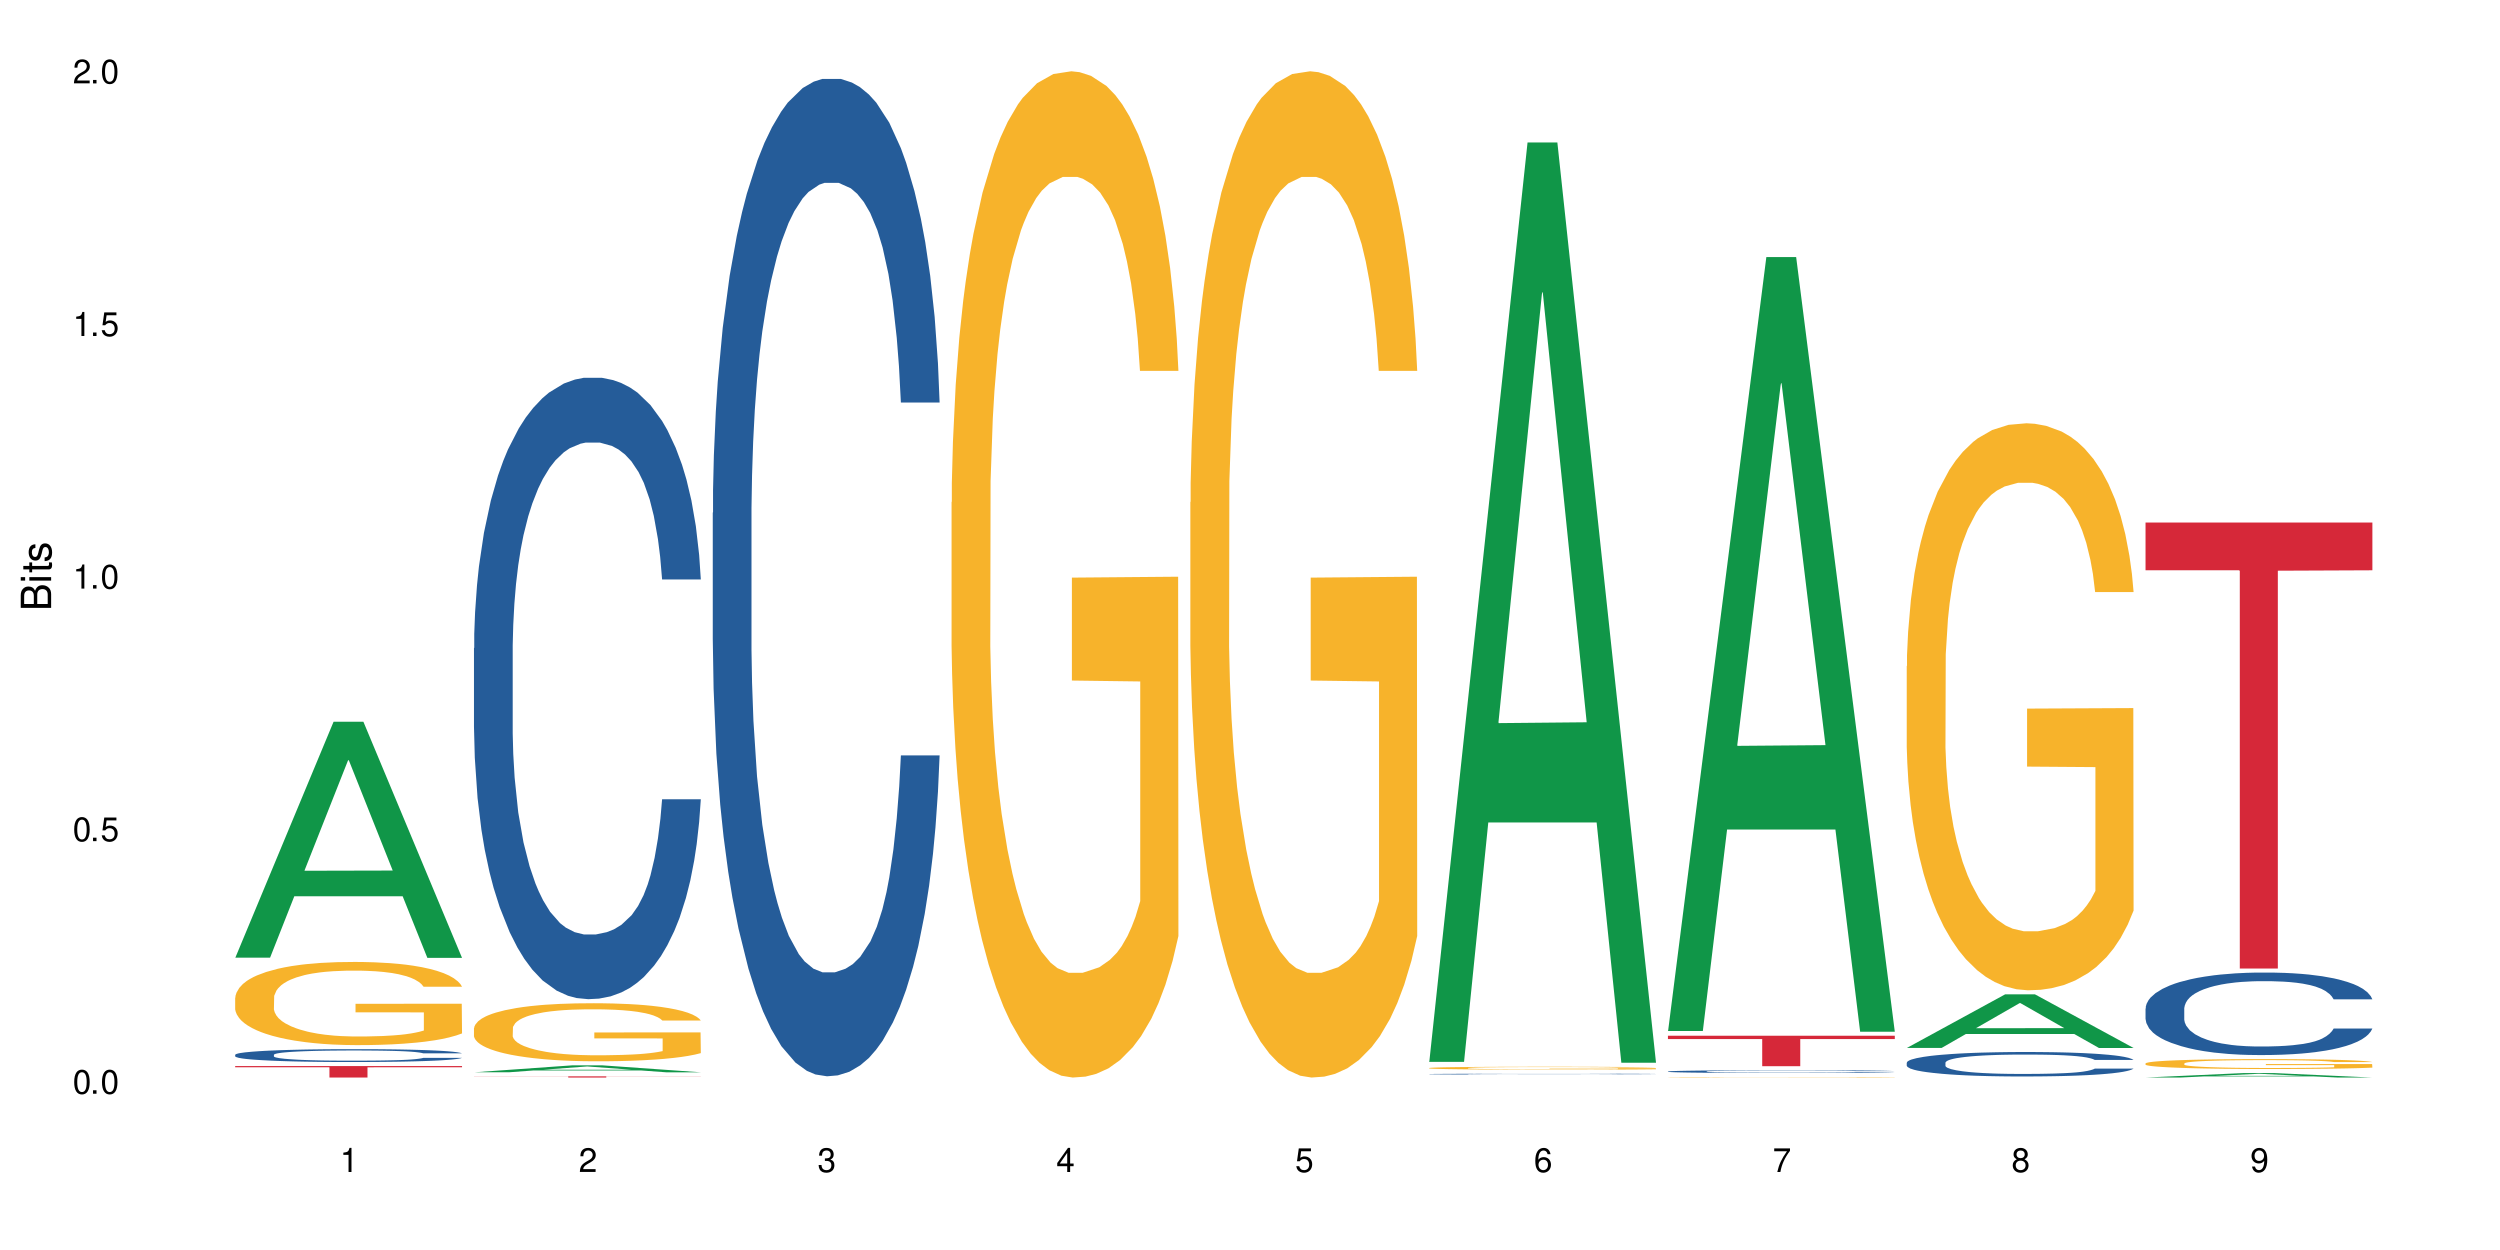 <?xml version="1.0" encoding="UTF-8"?>
<svg xmlns="http://www.w3.org/2000/svg" xmlns:xlink="http://www.w3.org/1999/xlink" width="720" height="360" viewBox="0 0 720 360">
<defs>
<g>
<g id="glyph-0-0">
</g>
<g id="glyph-0-1">
<path d="M 2.641 -6.938 C 2 -6.938 1.422 -6.656 1.078 -6.172 C 0.641 -5.562 0.406 -4.641 0.406 -3.359 C 0.406 -1.016 1.188 0.219 2.641 0.219 C 4.078 0.219 4.859 -1.016 4.859 -3.297 C 4.859 -4.641 4.656 -5.547 4.203 -6.172 C 3.844 -6.656 3.281 -6.938 2.641 -6.938 Z M 2.641 -6.188 C 3.547 -6.188 4 -5.25 4 -3.375 C 4 -1.406 3.562 -0.484 2.625 -0.484 C 1.734 -0.484 1.281 -1.438 1.281 -3.344 C 1.281 -5.25 1.734 -6.188 2.641 -6.188 Z M 2.641 -6.188 "/>
</g>
<g id="glyph-0-2">
<path d="M 1.828 -1 L 0.828 -1 L 0.828 0 L 1.828 0 Z M 1.828 -1 "/>
</g>
<g id="glyph-0-3">
<path d="M 4.562 -6.797 L 1.062 -6.797 L 0.547 -3.094 L 1.328 -3.094 C 1.719 -3.562 2.047 -3.734 2.578 -3.734 C 3.484 -3.734 4.062 -3.109 4.062 -2.094 C 4.062 -1.125 3.484 -0.531 2.578 -0.531 C 1.828 -0.531 1.375 -0.906 1.188 -1.672 L 0.328 -1.672 C 0.453 -1.109 0.547 -0.844 0.75 -0.594 C 1.125 -0.078 1.828 0.219 2.594 0.219 C 3.969 0.219 4.922 -0.781 4.922 -2.219 C 4.922 -3.562 4.031 -4.484 2.719 -4.484 C 2.25 -4.484 1.859 -4.359 1.469 -4.062 L 1.734 -5.969 L 4.562 -5.969 Z M 4.562 -6.797 "/>
</g>
<g id="glyph-0-4">
<path d="M 2.484 -4.938 L 2.484 0 L 3.328 0 L 3.328 -6.938 L 2.766 -6.938 C 2.469 -5.875 2.281 -5.734 0.984 -5.562 L 0.984 -4.938 Z M 2.484 -4.938 "/>
</g>
<g id="glyph-0-5">
<path d="M 4.859 -0.828 L 1.281 -0.828 C 1.359 -1.406 1.672 -1.781 2.5 -2.281 L 3.469 -2.828 C 4.406 -3.344 4.906 -4.062 4.906 -4.906 C 4.906 -5.484 4.672 -6.031 4.266 -6.406 C 3.859 -6.766 3.375 -6.938 2.719 -6.938 C 1.859 -6.938 1.219 -6.625 0.844 -6.031 C 0.609 -5.672 0.5 -5.234 0.484 -4.531 L 1.328 -4.531 C 1.359 -5.016 1.406 -5.281 1.531 -5.516 C 1.75 -5.938 2.188 -6.203 2.703 -6.203 C 3.469 -6.203 4.031 -5.641 4.031 -4.891 C 4.031 -4.344 3.719 -3.859 3.125 -3.516 L 2.234 -3 C 0.812 -2.172 0.406 -1.531 0.328 -0.016 L 4.859 -0.016 Z M 4.859 -0.828 "/>
</g>
<g id="glyph-0-6">
<path d="M 2.125 -3.188 L 2.578 -3.188 C 3.5 -3.188 3.984 -2.766 3.984 -1.922 C 3.984 -1.062 3.469 -0.531 2.594 -0.531 C 1.656 -0.531 1.203 -1 1.156 -2.016 L 0.312 -2.016 C 0.344 -1.453 0.438 -1.094 0.609 -0.781 C 0.953 -0.109 1.625 0.219 2.547 0.219 C 3.953 0.219 4.859 -0.625 4.859 -1.938 C 4.859 -2.828 4.516 -3.297 3.703 -3.594 C 4.344 -3.844 4.656 -4.328 4.656 -5.031 C 4.656 -6.219 3.875 -6.938 2.578 -6.938 C 1.203 -6.938 0.484 -6.172 0.453 -4.703 L 1.297 -4.703 C 1.312 -5.125 1.344 -5.359 1.453 -5.578 C 1.641 -5.969 2.062 -6.203 2.594 -6.203 C 3.344 -6.203 3.797 -5.75 3.797 -5 C 3.797 -4.516 3.609 -4.219 3.25 -4.047 C 3.016 -3.953 2.703 -3.922 2.125 -3.906 Z M 2.125 -3.188 "/>
</g>
<g id="glyph-0-7">
<path d="M 3.141 -1.672 L 3.141 0 L 3.984 0 L 3.984 -1.672 L 4.984 -1.672 L 4.984 -2.438 L 3.984 -2.438 L 3.984 -6.938 L 3.359 -6.938 L 0.266 -2.578 L 0.266 -1.672 Z M 3.141 -2.438 L 1 -2.438 L 3.141 -5.5 Z M 3.141 -2.438 "/>
</g>
<g id="glyph-0-8">
<path d="M 4.781 -5.125 C 4.609 -6.266 3.891 -6.938 2.844 -6.938 C 2.094 -6.938 1.422 -6.578 1.031 -5.953 C 0.594 -5.266 0.406 -4.422 0.406 -3.172 C 0.406 -2 0.578 -1.25 0.984 -0.641 C 1.359 -0.078 1.953 0.219 2.703 0.219 C 3.984 0.219 4.922 -0.75 4.922 -2.094 C 4.922 -3.375 4.062 -4.281 2.844 -4.281 C 2.172 -4.281 1.641 -4.031 1.281 -3.516 C 1.281 -5.234 1.828 -6.188 2.797 -6.188 C 3.391 -6.188 3.797 -5.797 3.938 -5.125 Z M 2.734 -3.531 C 3.547 -3.531 4.062 -2.953 4.062 -2.031 C 4.062 -1.156 3.484 -0.531 2.703 -0.531 C 1.922 -0.531 1.328 -1.188 1.328 -2.078 C 1.328 -2.938 1.906 -3.531 2.734 -3.531 Z M 2.734 -3.531 "/>
</g>
<g id="glyph-0-9">
<path d="M 4.984 -6.797 L 0.438 -6.797 L 0.438 -5.969 L 4.109 -5.969 C 2.5 -3.656 1.828 -2.234 1.328 0 L 2.219 0 C 2.594 -2.172 3.453 -4.047 4.984 -6.094 Z M 4.984 -6.797 "/>
</g>
<g id="glyph-0-10">
<path d="M 3.75 -3.656 C 4.469 -4.094 4.688 -4.438 4.688 -5.078 C 4.688 -6.172 3.844 -6.938 2.641 -6.938 C 1.438 -6.938 0.594 -6.172 0.594 -5.094 C 0.594 -4.438 0.812 -4.094 1.516 -3.656 C 0.734 -3.266 0.359 -2.703 0.359 -1.922 C 0.359 -0.656 1.281 0.219 2.641 0.219 C 3.984 0.219 4.922 -0.656 4.922 -1.922 C 4.922 -2.703 4.531 -3.266 3.75 -3.656 Z M 2.641 -6.188 C 3.359 -6.188 3.812 -5.75 3.812 -5.062 C 3.812 -4.406 3.344 -3.984 2.641 -3.984 C 1.922 -3.984 1.453 -4.406 1.453 -5.078 C 1.453 -5.75 1.922 -6.188 2.641 -6.188 Z M 2.641 -3.266 C 3.484 -3.266 4.062 -2.719 4.062 -1.906 C 4.062 -1.078 3.484 -0.531 2.625 -0.531 C 1.797 -0.531 1.219 -1.094 1.219 -1.906 C 1.219 -2.719 1.781 -3.266 2.641 -3.266 Z M 2.641 -3.266 "/>
</g>
<g id="glyph-0-11">
<path d="M 0.516 -1.578 C 0.672 -0.453 1.406 0.219 2.438 0.219 C 3.188 0.219 3.859 -0.141 4.266 -0.766 C 4.688 -1.453 4.891 -2.297 4.891 -3.547 C 4.891 -4.719 4.703 -5.453 4.312 -6.078 C 3.938 -6.641 3.344 -6.938 2.594 -6.938 C 1.297 -6.938 0.359 -5.969 0.359 -4.625 C 0.359 -3.344 1.234 -2.453 2.453 -2.453 C 3.094 -2.453 3.578 -2.672 4.016 -3.203 C 4 -1.484 3.469 -0.531 2.5 -0.531 C 1.906 -0.531 1.484 -0.906 1.359 -1.578 Z M 2.578 -6.203 C 3.375 -6.203 3.969 -5.531 3.969 -4.641 C 3.969 -3.797 3.391 -3.188 2.547 -3.188 C 1.734 -3.188 1.234 -3.766 1.234 -4.688 C 1.234 -5.562 1.797 -6.203 2.578 -6.203 Z M 2.578 -6.203 "/>
</g>
<g id="glyph-1-0">
</g>
<g id="glyph-1-1">
<path d="M 0 -0.953 L 0 -4.891 C 0 -5.719 -0.234 -6.344 -0.734 -6.797 C -1.188 -7.234 -1.812 -7.469 -2.5 -7.469 C -3.547 -7.469 -4.188 -7 -4.625 -5.875 C -4.984 -6.688 -5.625 -7.094 -6.531 -7.094 C -7.172 -7.094 -7.734 -6.859 -8.141 -6.391 C -8.562 -5.922 -8.75 -5.344 -8.75 -4.5 L -8.75 -0.953 Z M -4.984 -2.062 L -7.766 -2.062 L -7.766 -4.219 C -7.766 -4.844 -7.688 -5.203 -7.453 -5.5 C -7.219 -5.812 -6.859 -5.969 -6.375 -5.969 C -5.891 -5.969 -5.531 -5.812 -5.297 -5.5 C -5.062 -5.203 -4.984 -4.844 -4.984 -4.219 Z M -0.984 -2.062 L -4 -2.062 L -4 -4.781 C -4 -5.766 -3.438 -6.359 -2.484 -6.359 C -1.547 -6.359 -0.984 -5.766 -0.984 -4.781 Z M -0.984 -2.062 "/>
</g>
<g id="glyph-1-2">
<path d="M -6.281 -1.797 L -6.281 -0.797 L 0 -0.797 L 0 -1.797 Z M -8.75 -1.797 L -8.75 -0.797 L -7.484 -0.797 L -7.484 -1.797 Z M -8.75 -1.797 "/>
</g>
<g id="glyph-1-3">
<path d="M -6.281 -3.047 L -6.281 -2.016 L -8.016 -2.016 L -8.016 -1.016 L -6.281 -1.016 L -6.281 -0.172 L -5.469 -0.172 L -5.469 -1.016 L -0.719 -1.016 C -0.078 -1.016 0.281 -1.453 0.281 -2.234 C 0.281 -2.5 0.25 -2.719 0.188 -3.047 L -0.641 -3.047 C -0.609 -2.906 -0.594 -2.766 -0.594 -2.562 C -0.594 -2.141 -0.719 -2.016 -1.156 -2.016 L -5.469 -2.016 L -5.469 -3.047 Z M -6.281 -3.047 "/>
</g>
<g id="glyph-1-4">
<path d="M -4.531 -5.25 C -5.766 -5.25 -6.469 -4.422 -6.469 -2.969 C -6.469 -1.516 -5.719 -0.562 -4.547 -0.562 C -3.562 -0.562 -3.094 -1.062 -2.734 -2.562 L -2.516 -3.484 C -2.344 -4.188 -2.094 -4.469 -1.641 -4.469 C -1.047 -4.469 -0.641 -3.875 -0.641 -3 C -0.641 -2.453 -0.797 -2 -1.062 -1.75 C -1.25 -1.594 -1.422 -1.531 -1.875 -1.469 L -1.875 -0.406 C -0.422 -0.453 0.281 -1.266 0.281 -2.922 C 0.281 -4.5 -0.5 -5.516 -1.719 -5.516 C -2.656 -5.516 -3.172 -4.984 -3.469 -3.734 L -3.703 -2.766 C -3.891 -1.953 -4.156 -1.609 -4.594 -1.609 C -5.188 -1.609 -5.547 -2.125 -5.547 -2.938 C -5.547 -3.75 -5.203 -4.172 -4.531 -4.203 Z M -4.531 -5.25 "/>
</g>
</g>
</defs>
<rect x="-72" y="-36" width="864" height="432" fill="rgb(100%, 100%, 100%)" fill-opacity="1"/>
<path fill-rule="nonzero" fill="rgb(6.275%, 58.824%, 28.235%)" fill-opacity="1" d="M 67.73 275.812 L 67.801 275.75 L 96.07 207.859 L 104.656 207.859 L 133.066 275.875 L 123.082 275.875 L 115.965 258.121 L 84.762 258.121 L 77.781 275.812 L 67.73 275.812 L 87.766 250.777 L 113.102 250.715 L 100.469 218.973 L 100.328 218.906 L 100.188 219.102 L 87.695 250.715 L 87.766 250.777 Z M 67.73 275.812 "/>
<path fill-rule="nonzero" fill="rgb(14.51%, 36.078%, 60%)" fill-opacity="1" d="M 67.73 303.77 L 67.812 303.766 L 67.812 303.684 L 68.051 303.559 L 68.605 303.395 L 69.164 303.281 L 70.598 303.082 L 72.59 302.891 L 74.664 302.742 L 76.176 302.652 L 77.531 302.586 L 80.637 302.461 L 82.629 302.395 L 84.781 302.34 L 87.41 302.281 L 89.324 302.246 L 93.625 302.191 L 96.812 302.168 L 99.281 302.16 L 104.621 302.16 L 107.809 302.172 L 110.117 302.188 L 112.668 302.215 L 114.82 302.246 L 118.562 302.32 L 121.91 302.414 L 123.426 302.469 L 125.816 302.574 L 127.648 302.676 L 128.922 302.766 L 130.355 302.891 L 131.629 303.043 L 132.586 303.215 L 133.066 303.359 L 121.91 303.359 L 121.352 303.227 L 120.715 303.121 L 119.52 302.98 L 118.324 302.883 L 116.652 302.785 L 115.137 302.719 L 113.066 302.656 L 111.234 302.617 L 109.32 302.586 L 107.488 302.566 L 103.984 302.543 L 99.922 302.543 L 98.406 302.551 L 95.297 302.578 L 93.625 302.602 L 91.234 302.648 L 89.562 302.695 L 87.57 302.762 L 86.215 302.82 L 84.543 302.906 L 83.348 302.984 L 81.992 303.098 L 81.195 303.18 L 80.48 303.277 L 79.84 303.387 L 79.363 303.508 L 79.043 303.633 L 78.887 303.754 L 78.887 304.277 L 79.043 304.398 L 79.441 304.543 L 80.48 304.75 L 81.992 304.93 L 83.746 305.07 L 85.418 305.172 L 86.375 305.219 L 87.648 305.273 L 89.641 305.34 L 92.512 305.41 L 94.184 305.438 L 96.734 305.461 L 99.363 305.477 L 102.867 305.477 L 105.977 305.461 L 108.047 305.445 L 110.199 305.418 L 113.145 305.359 L 114.98 305.309 L 116.57 305.242 L 117.766 305.18 L 118.562 305.125 L 119.758 305.02 L 120.715 304.902 L 121.434 304.785 L 121.91 304.672 L 133.066 304.672 L 132.586 304.805 L 131.871 304.938 L 131.152 305.035 L 130.039 305.156 L 128.762 305.258 L 126.93 305.379 L 125.418 305.457 L 123.426 305.539 L 121.59 305.605 L 119.602 305.664 L 116.652 305.73 L 114.738 305.766 L 112.668 305.793 L 110.199 305.82 L 107.09 305.844 L 103.746 305.859 L 100.637 305.863 L 97.289 305.855 L 94.82 305.844 L 91.555 305.812 L 87.492 305.75 L 84.543 305.688 L 82.23 305.621 L 80.238 305.555 L 78.008 305.461 L 75.141 305.312 L 73.387 305.199 L 72.191 305.105 L 70.84 304.973 L 69.883 304.852 L 68.766 304.664 L 67.969 304.422 L 67.73 304.238 Z M 67.73 303.77 "/>
<path fill-rule="nonzero" fill="rgb(96.863%, 70.196%, 16.863%)" fill-opacity="1" d="M 67.73 287.301 L 67.812 287.277 L 67.812 286.84 L 68.129 285.855 L 68.926 284.5 L 69.961 283.383 L 71.078 282.508 L 71.793 282.051 L 72.988 281.395 L 74.023 280.914 L 76.656 279.93 L 80 279.008 L 81.832 278.617 L 83.906 278.242 L 86.852 277.828 L 88.207 277.676 L 92.352 277.324 L 97.051 277.105 L 102.23 277.039 L 104.621 277.062 L 107.887 277.148 L 112.348 277.391 L 114.898 277.609 L 116.891 277.828 L 118.961 278.113 L 121.512 278.551 L 123.902 279.074 L 125.816 279.602 L 127.727 280.258 L 129.32 280.957 L 130.676 281.723 L 131.871 282.641 L 132.586 283.406 L 133.066 284.172 L 121.988 284.172 L 121.352 283.406 L 120.637 282.816 L 119.441 282.094 L 118.246 281.57 L 117.051 281.152 L 114.82 280.586 L 112.906 280.234 L 110.516 279.93 L 108.207 279.73 L 105.578 279.602 L 103.984 279.555 L 99.762 279.555 L 95.938 279.711 L 93.707 279.883 L 92.113 280.059 L 89.879 280.387 L 88.527 280.648 L 87.73 280.824 L 85.34 281.504 L 83.746 282.117 L 82.871 282.531 L 81.754 283.188 L 80.957 283.777 L 80.082 284.652 L 79.602 285.309 L 78.965 286.797 L 78.887 290.734 L 79.125 291.566 L 79.602 292.465 L 80.238 293.25 L 81.195 294.082 L 82.152 294.715 L 83.824 295.57 L 85.258 296.137 L 86.375 296.512 L 88.527 297.102 L 89.402 297.297 L 91.473 297.691 L 93.625 297.996 L 96.254 298.262 L 98.246 298.391 L 101.434 298.5 L 105.496 298.5 L 110.277 298.371 L 113.305 298.195 L 115.379 298.02 L 116.73 297.867 L 118.406 297.625 L 119.602 297.406 L 120.715 297.168 L 122.07 296.793 L 122.07 291.566 L 102.391 291.543 L 102.391 289.094 L 132.984 289.074 L 133.066 297.625 L 131.391 298.215 L 129.32 298.785 L 127.328 299.223 L 125.258 299.594 L 122.309 300.012 L 119.918 300.273 L 116.254 300.578 L 112.906 300.777 L 109.402 300.906 L 106.293 300.973 L 102.629 300.996 L 99.363 300.949 L 95.855 300.82 L 93.066 300.645 L 90.52 300.426 L 87.969 300.141 L 84.781 299.684 L 82.711 299.309 L 80.559 298.852 L 78.406 298.305 L 76.496 297.715 L 75.219 297.254 L 73.945 296.73 L 72.59 296.074 L 71.316 295.328 L 70.359 294.652 L 69.484 293.887 L 68.848 293.164 L 68.211 292.18 L 67.891 291.391 L 67.73 290.715 Z M 67.73 287.301 "/>
<path fill-rule="nonzero" fill="rgb(83.922%, 15.686%, 22.353%)" fill-opacity="1" d="M 67.73 307.027 L 133.066 307.027 L 133.066 307.379 L 105.836 307.383 L 105.836 310.332 L 94.879 310.332 L 94.879 307.387 L 94.723 307.379 L 67.73 307.379 Z M 67.73 307.027 "/>
<path fill-rule="nonzero" fill="rgb(6.275%, 58.824%, 28.235%)" fill-opacity="1" d="M 136.504 308.82 L 136.574 308.82 L 164.844 306.816 L 173.43 306.816 L 201.836 308.824 L 191.855 308.824 L 184.738 308.301 L 153.535 308.301 L 146.555 308.82 L 136.504 308.82 L 156.535 308.082 L 181.875 308.082 L 169.242 307.145 L 169.102 307.145 L 168.961 307.148 L 156.469 308.082 L 156.535 308.082 Z M 136.504 308.82 "/>
<path fill-rule="nonzero" fill="rgb(14.51%, 36.078%, 60%)" fill-opacity="1" d="M 136.504 186.676 L 136.582 186.516 L 136.582 182.59 L 136.824 176.371 L 137.379 168.52 L 137.938 163.121 L 139.371 153.473 L 141.363 144.148 L 143.434 136.949 L 144.949 132.699 L 146.305 129.426 L 149.41 123.375 L 151.402 120.266 L 153.555 117.484 L 156.184 114.703 L 158.098 113.07 L 162.398 110.453 L 165.586 109.309 L 168.055 108.816 L 173.395 108.816 L 176.582 109.469 L 178.891 110.289 L 181.441 111.598 L 183.594 113.07 L 187.336 116.668 L 190.684 121.246 L 192.195 123.863 L 194.586 128.938 L 196.418 133.844 L 197.695 138.098 L 199.129 144.148 L 200.402 151.508 L 201.359 159.852 L 201.836 166.887 L 190.684 166.887 L 190.125 160.344 L 189.488 155.27 L 188.293 148.566 L 187.098 143.82 L 185.426 139.078 L 183.91 135.969 L 181.84 132.863 L 180.008 130.898 L 178.094 129.426 L 176.262 128.445 L 172.758 127.465 L 168.691 127.465 L 167.18 127.789 L 164.07 129.098 L 162.398 130.246 L 160.008 132.535 L 158.336 134.66 L 156.344 137.934 L 154.988 140.715 L 153.316 144.965 L 152.121 148.727 L 150.766 154.125 L 149.969 158.215 L 149.25 162.797 L 148.613 168.195 L 148.137 173.918 L 147.816 179.973 L 147.66 185.859 L 147.66 211.215 L 147.816 217.102 L 148.215 223.973 L 149.25 233.949 L 150.766 242.621 L 152.52 249.488 L 154.191 254.398 L 155.148 256.688 L 156.422 259.305 L 158.414 262.574 L 161.281 265.848 L 162.957 267.156 L 165.504 268.465 L 168.137 269.117 L 171.641 269.117 L 174.746 268.465 L 176.82 267.645 L 178.973 266.336 L 181.918 263.559 L 183.75 260.941 L 185.344 257.832 L 186.539 254.723 L 187.336 252.105 L 188.531 247.035 L 189.488 241.473 L 190.203 235.75 L 190.684 230.188 L 201.836 230.188 L 201.359 236.73 L 200.645 243.109 L 199.926 247.855 L 198.809 253.578 L 197.535 258.648 L 195.703 264.375 L 194.188 268.137 L 192.195 272.227 L 190.363 275.336 L 188.371 278.113 L 185.426 281.387 L 183.512 283.023 L 181.441 284.496 L 178.973 285.805 L 175.863 286.949 L 172.516 287.602 L 169.41 287.766 L 166.062 287.438 L 163.594 286.785 L 160.328 285.312 L 156.262 282.367 L 153.316 279.262 L 151.004 276.152 L 149.012 272.879 L 146.781 268.465 L 143.914 261.266 L 142.16 255.707 L 140.965 251.125 L 139.609 244.746 L 138.656 239.02 L 137.539 229.859 L 136.742 218.246 L 136.504 209.25 Z M 136.504 186.676 "/>
<path fill-rule="nonzero" fill="rgb(96.863%, 70.196%, 16.863%)" fill-opacity="1" d="M 136.504 296.094 L 136.582 296.078 L 136.582 295.773 L 136.902 295.086 L 137.699 294.137 L 138.734 293.359 L 139.852 292.75 L 140.566 292.426 L 141.762 291.969 L 142.797 291.633 L 145.426 290.945 L 148.773 290.305 L 150.605 290.031 L 152.68 289.77 L 155.625 289.48 L 156.98 289.371 L 161.125 289.129 L 165.824 288.977 L 171.004 288.93 L 173.395 288.945 L 176.66 289.008 L 181.121 289.176 L 183.672 289.328 L 185.664 289.48 L 187.734 289.68 L 190.285 289.984 L 192.676 290.352 L 194.586 290.719 L 196.5 291.176 L 198.094 291.664 L 199.449 292.199 L 200.645 292.84 L 201.359 293.375 L 201.836 293.91 L 190.762 293.91 L 190.125 293.375 L 189.41 292.961 L 188.215 292.457 L 187.02 292.09 L 185.824 291.801 L 183.594 291.402 L 181.68 291.16 L 179.289 290.945 L 176.98 290.809 L 174.348 290.719 L 172.758 290.688 L 168.535 290.688 L 164.707 290.793 L 162.477 290.914 L 160.883 291.039 L 158.652 291.266 L 157.301 291.449 L 156.504 291.57 L 154.113 292.047 L 152.52 292.473 L 151.641 292.762 L 150.527 293.223 L 149.73 293.633 L 148.852 294.246 L 148.375 294.703 L 147.738 295.742 L 147.66 298.492 L 147.898 299.07 L 148.375 299.699 L 149.012 300.246 L 149.969 300.828 L 150.926 301.27 L 152.598 301.867 L 154.031 302.262 L 155.148 302.523 L 157.301 302.938 L 158.176 303.074 L 160.246 303.348 L 162.398 303.562 L 165.027 303.746 L 167.02 303.836 L 170.207 303.914 L 174.27 303.914 L 179.051 303.82 L 182.078 303.699 L 184.148 303.578 L 185.504 303.469 L 187.176 303.301 L 188.371 303.148 L 189.488 302.98 L 190.844 302.723 L 190.844 299.07 L 171.164 299.055 L 171.164 297.344 L 201.758 297.332 L 201.836 303.301 L 200.164 303.715 L 198.094 304.113 L 196.102 304.418 L 194.031 304.676 L 191.082 304.969 L 188.691 305.148 L 185.027 305.363 L 181.68 305.5 L 178.176 305.594 L 175.066 305.641 L 171.402 305.652 L 168.137 305.625 L 164.629 305.531 L 161.84 305.41 L 159.289 305.258 L 156.742 305.059 L 153.555 304.738 L 151.484 304.477 L 149.332 304.156 L 147.18 303.777 L 145.27 303.363 L 143.992 303.043 L 142.719 302.676 L 141.363 302.219 L 140.09 301.699 L 139.133 301.227 L 138.258 300.691 L 137.617 300.188 L 136.98 299.5 L 136.664 298.949 L 136.504 298.477 Z M 136.504 296.094 "/>
<path fill-rule="nonzero" fill="rgb(83.922%, 15.686%, 22.353%)" fill-opacity="1" d="M 136.504 309.988 L 201.836 309.988 L 201.836 310.023 L 174.609 310.023 L 174.609 310.332 L 163.652 310.332 L 163.652 310.023 L 136.504 310.023 Z M 136.504 309.988 "/>
<path fill-rule="nonzero" fill="rgb(14.51%, 36.078%, 60%)" fill-opacity="1" d="M 205.277 147.707 L 205.355 147.445 L 205.355 141.141 L 205.594 131.164 L 206.152 118.562 L 206.711 109.898 L 208.145 94.406 L 210.137 79.441 L 212.207 67.887 L 213.723 61.059 L 215.078 55.809 L 218.184 46.094 L 220.176 41.105 L 222.328 36.641 L 224.957 32.18 L 226.867 29.551 L 231.172 25.352 L 234.359 23.512 L 236.828 22.727 L 242.168 22.727 L 245.352 23.777 L 247.664 25.09 L 250.215 27.191 L 252.363 29.551 L 256.109 35.328 L 259.457 42.68 L 260.969 46.883 L 263.359 55.02 L 265.191 62.898 L 266.469 69.727 L 267.902 79.441 L 269.176 91.254 L 270.133 104.645 L 270.609 115.938 L 259.457 115.938 L 258.898 105.434 L 258.262 97.293 L 257.066 86.527 L 255.871 78.914 L 254.195 71.301 L 252.684 66.312 L 250.613 61.324 L 248.777 58.172 L 246.867 55.809 L 245.035 54.234 L 241.527 52.66 L 237.465 52.66 L 235.953 53.184 L 232.844 55.285 L 231.172 57.121 L 228.781 60.797 L 227.109 64.211 L 225.117 69.461 L 223.762 73.926 L 222.09 80.754 L 220.895 86.793 L 219.539 95.457 L 218.742 102.02 L 218.023 109.371 L 217.387 118.035 L 216.91 127.227 L 216.59 136.941 L 216.43 146.395 L 216.43 187.09 L 216.59 196.543 L 216.988 207.57 L 218.023 223.586 L 219.539 237.504 L 221.293 248.531 L 222.965 256.406 L 223.922 260.082 L 225.195 264.285 L 227.188 269.535 L 230.055 274.789 L 231.73 276.887 L 234.277 278.988 L 236.906 280.039 L 240.414 280.039 L 243.52 278.988 L 245.594 277.676 L 247.742 275.574 L 250.691 271.109 L 252.523 266.91 L 254.117 261.922 L 255.312 256.934 L 256.109 252.73 L 257.305 244.594 L 258.262 235.664 L 258.977 226.477 L 259.457 217.547 L 270.609 217.547 L 270.133 228.051 L 269.414 238.289 L 268.699 245.906 L 267.582 255.094 L 266.309 263.234 L 264.477 272.426 L 262.961 278.465 L 260.969 285.027 L 259.137 290.016 L 257.145 294.48 L 254.195 299.73 L 252.285 302.355 L 250.215 304.719 L 247.742 306.82 L 244.637 308.656 L 241.289 309.707 L 238.184 309.973 L 234.836 309.445 L 232.367 308.395 L 229.098 306.031 L 225.035 301.305 L 222.09 296.316 L 219.777 291.328 L 217.785 286.078 L 215.555 278.988 L 212.688 267.434 L 210.934 258.508 L 209.738 251.156 L 208.383 240.918 L 207.426 231.727 L 206.312 217.023 L 205.516 198.383 L 205.277 183.941 Z M 205.277 147.707 "/>
<path fill-rule="nonzero" fill="rgb(96.863%, 70.196%, 16.863%)" fill-opacity="1" d="M 274.051 144.652 L 274.129 144.387 L 274.129 139.094 L 274.449 127.184 L 275.246 110.777 L 276.281 97.277 L 277.395 86.691 L 278.113 81.133 L 279.309 73.195 L 280.344 67.371 L 282.973 55.461 L 286.32 44.348 L 288.152 39.582 L 290.223 35.082 L 293.172 30.055 L 294.527 28.203 L 298.668 23.965 L 303.371 21.32 L 308.547 20.527 L 310.938 20.789 L 314.207 21.848 L 318.668 24.762 L 321.219 27.406 L 323.207 30.055 L 325.281 33.496 L 327.832 38.789 L 330.219 45.141 L 332.133 51.492 L 334.043 59.43 L 335.637 67.902 L 336.992 77.164 L 338.188 88.281 L 338.906 97.543 L 339.383 106.805 L 328.309 106.805 L 327.672 97.543 L 326.953 90.398 L 325.758 81.664 L 324.562 75.312 L 323.367 70.281 L 321.137 63.402 L 319.227 59.168 L 316.836 55.461 L 314.523 53.078 L 311.895 51.492 L 310.301 50.961 L 306.078 50.961 L 302.254 52.816 L 300.023 54.934 L 298.43 57.051 L 296.199 61.02 L 294.844 64.195 L 294.047 66.312 L 291.656 74.516 L 290.062 81.93 L 289.188 86.957 L 288.07 94.898 L 287.273 102.043 L 286.398 112.629 L 285.922 120.57 L 285.285 138.566 L 285.203 186.207 L 285.441 196.262 L 285.922 207.113 L 286.559 216.641 L 287.516 226.699 L 288.469 234.375 L 290.145 244.695 L 291.578 251.578 L 292.691 256.078 L 294.844 263.223 L 295.723 265.605 L 297.793 270.367 L 299.945 274.074 L 302.574 277.25 L 304.566 278.836 L 307.75 280.16 L 311.816 280.16 L 316.598 278.574 L 319.625 276.457 L 321.695 274.34 L 323.051 272.484 L 324.723 269.574 L 325.918 266.926 L 327.035 264.016 L 328.387 259.516 L 328.387 196.262 L 308.707 195.996 L 308.707 166.355 L 339.305 166.09 L 339.383 269.574 L 337.711 276.719 L 335.637 283.602 L 333.645 288.895 L 331.574 293.395 L 328.625 298.422 L 326.238 301.598 L 322.57 305.305 L 319.227 307.688 L 315.719 309.273 L 312.613 310.066 L 308.945 310.332 L 305.68 309.805 L 302.176 308.215 L 299.387 306.098 L 296.836 303.453 L 294.285 300.012 L 291.102 294.453 L 289.027 289.953 L 286.875 284.395 L 284.727 277.777 L 282.812 270.633 L 281.539 265.074 L 280.266 258.723 L 278.91 250.781 L 277.633 241.785 L 276.68 233.578 L 275.801 224.316 L 275.164 215.582 L 274.527 203.672 L 274.207 194.145 L 274.051 185.941 Z M 274.051 144.652 "/>
<path fill-rule="nonzero" fill="rgb(96.863%, 70.196%, 16.863%)" fill-opacity="1" d="M 342.82 144.652 L 342.902 144.387 L 342.902 139.094 L 343.219 127.184 L 344.016 110.777 L 345.051 97.277 L 346.168 86.691 L 346.887 81.133 L 348.082 73.195 L 349.117 67.371 L 351.746 55.461 L 355.094 44.348 L 356.926 39.582 L 358.996 35.082 L 361.945 30.055 L 363.297 28.203 L 367.441 23.965 L 372.141 21.32 L 377.32 20.527 L 379.711 20.789 L 382.977 21.848 L 387.441 24.762 L 389.988 27.406 L 391.98 30.055 L 394.055 33.496 L 396.602 38.789 L 398.992 45.141 L 400.906 51.492 L 402.816 59.43 L 404.41 67.902 L 405.766 77.164 L 406.961 88.281 L 407.68 97.543 L 408.156 106.805 L 397.082 106.805 L 396.445 97.543 L 395.727 90.398 L 394.531 81.664 L 393.336 75.312 L 392.141 70.281 L 389.91 63.402 L 387.996 59.168 L 385.609 55.461 L 383.297 53.078 L 380.668 51.492 L 379.074 50.961 L 374.852 50.961 L 371.027 52.816 L 368.797 54.934 L 367.203 57.051 L 364.973 61.02 L 363.617 64.195 L 362.82 66.312 L 360.43 74.516 L 358.836 81.93 L 357.961 86.957 L 356.844 94.898 L 356.047 102.043 L 355.172 112.629 L 354.695 120.57 L 354.055 138.566 L 353.977 186.207 L 354.215 196.262 L 354.695 207.113 L 355.332 216.641 L 356.285 226.699 L 357.242 234.375 L 358.918 244.695 L 360.352 251.578 L 361.465 256.078 L 363.617 263.223 L 364.492 265.605 L 366.566 270.367 L 368.715 274.074 L 371.344 277.25 L 373.336 278.836 L 376.523 280.16 L 380.59 280.16 L 385.367 278.574 L 388.395 276.457 L 390.469 274.34 L 391.824 272.484 L 393.496 269.574 L 394.691 266.926 L 395.805 264.016 L 397.16 259.516 L 397.16 196.262 L 377.48 195.996 L 377.48 166.355 L 408.074 166.09 L 408.156 269.574 L 406.484 276.719 L 404.41 283.602 L 402.418 288.895 L 400.348 293.395 L 397.398 298.422 L 395.008 301.598 L 391.344 305.305 L 387.996 307.688 L 384.492 309.273 L 381.387 310.066 L 377.719 310.332 L 374.453 309.805 L 370.949 308.215 L 368.16 306.098 L 365.609 303.453 L 363.059 300.012 L 359.871 294.453 L 357.801 289.953 L 355.648 284.395 L 353.5 277.777 L 351.586 270.633 L 350.312 265.074 L 349.035 258.723 L 347.684 250.781 L 346.406 241.785 L 345.449 233.578 L 344.574 224.316 L 343.938 215.582 L 343.301 203.672 L 342.98 194.145 L 342.82 185.941 Z M 342.82 144.652 "/>
<path fill-rule="nonzero" fill="rgb(6.275%, 58.824%, 28.235%)" fill-opacity="1" d="M 411.594 305.812 L 411.664 305.562 L 439.934 41.027 L 448.52 41.027 L 476.93 306.059 L 466.945 306.059 L 459.828 236.879 L 428.625 236.879 L 421.645 305.812 L 411.594 305.812 L 431.629 208.258 L 456.965 208.012 L 444.332 84.328 L 444.191 84.082 L 444.051 84.828 L 431.559 208.012 L 431.629 208.258 Z M 411.594 305.812 "/>
<path fill-rule="nonzero" fill="rgb(14.51%, 36.078%, 60%)" fill-opacity="1" d="M 411.594 309.336 L 411.676 309.336 L 411.676 309.328 L 411.914 309.32 L 412.473 309.309 L 413.027 309.301 L 414.461 309.289 L 416.453 309.277 L 418.527 309.266 L 420.039 309.262 L 421.395 309.254 L 424.5 309.246 L 426.492 309.242 L 428.645 309.238 L 431.273 309.234 L 433.188 309.23 L 437.488 309.23 L 440.676 309.227 L 453.98 309.227 L 456.531 309.23 L 458.684 309.23 L 462.426 309.238 L 465.773 309.242 L 467.289 309.246 L 469.68 309.254 L 471.512 309.262 L 472.785 309.266 L 474.219 309.277 L 475.496 309.285 L 476.449 309.297 L 476.93 309.309 L 465.773 309.309 L 465.215 309.297 L 464.578 309.293 L 463.383 309.281 L 462.188 309.277 L 460.516 309.27 L 459 309.266 L 456.93 309.262 L 455.098 309.258 L 453.184 309.254 L 439.164 309.254 L 437.488 309.258 L 435.098 309.258 L 433.426 309.262 L 431.434 309.266 L 430.078 309.27 L 428.406 309.277 L 427.211 309.281 L 425.855 309.289 L 425.059 309.297 L 424.344 309.301 L 423.707 309.309 L 423.227 309.316 L 422.91 309.328 L 422.75 309.336 L 422.75 309.371 L 422.91 309.379 L 423.309 309.387 L 424.344 309.402 L 425.855 309.414 L 427.609 309.426 L 429.281 309.43 L 430.238 309.434 L 431.512 309.438 L 433.504 309.441 L 436.375 309.445 L 438.047 309.449 L 440.598 309.449 L 443.227 309.453 L 446.73 309.453 L 449.84 309.449 L 454.062 309.449 L 457.008 309.445 L 458.844 309.441 L 460.438 309.438 L 461.629 309.43 L 462.426 309.426 L 463.621 309.422 L 464.578 309.414 L 465.297 309.406 L 465.773 309.398 L 476.93 309.398 L 476.449 309.406 L 475.734 309.414 L 475.016 309.422 L 473.902 309.43 L 472.625 309.438 L 470.793 309.445 L 469.281 309.449 L 467.289 309.457 L 465.457 309.461 L 463.465 309.465 L 460.516 309.469 L 458.602 309.473 L 456.531 309.473 L 454.062 309.477 L 438.684 309.477 L 435.418 309.473 L 431.355 309.469 L 428.406 309.465 L 426.094 309.461 L 424.105 309.457 L 421.871 309.449 L 419.004 309.441 L 417.25 309.434 L 416.055 309.426 L 414.703 309.418 L 413.746 309.41 L 412.629 309.395 L 411.832 309.379 L 411.594 309.367 Z M 411.594 309.336 "/>
<path fill-rule="nonzero" fill="rgb(96.863%, 70.196%, 16.863%)" fill-opacity="1" d="M 411.594 307.582 L 411.676 307.582 L 411.676 307.566 L 411.992 307.531 L 412.789 307.484 L 413.824 307.445 L 414.941 307.414 L 415.656 307.398 L 416.852 307.375 L 417.891 307.359 L 420.52 307.324 L 423.863 307.293 L 425.695 307.277 L 427.77 307.266 L 430.715 307.25 L 432.07 307.246 L 436.215 307.234 L 440.914 307.227 L 446.094 307.223 L 448.484 307.223 L 451.75 307.227 L 456.211 307.234 L 458.762 307.242 L 460.754 307.25 L 462.824 307.262 L 465.375 307.277 L 467.766 307.293 L 469.68 307.312 L 471.59 307.336 L 473.184 307.359 L 474.539 307.387 L 475.734 307.418 L 476.449 307.445 L 476.93 307.473 L 465.855 307.473 L 465.215 307.445 L 464.5 307.426 L 463.305 307.398 L 460.914 307.367 L 458.684 307.348 L 456.77 307.336 L 454.379 307.324 L 452.07 307.316 L 449.441 307.312 L 443.625 307.312 L 439.801 307.316 L 437.57 307.324 L 435.977 307.328 L 433.746 307.34 L 432.391 307.352 L 431.594 307.355 L 429.203 307.379 L 427.609 307.402 L 426.734 307.414 L 425.617 307.438 L 424.82 307.461 L 423.945 307.488 L 423.465 307.512 L 422.828 307.566 L 422.75 307.703 L 422.988 307.73 L 423.465 307.762 L 424.105 307.793 L 425.059 307.82 L 426.016 307.844 L 427.688 307.871 L 429.125 307.891 L 430.238 307.906 L 432.391 307.926 L 433.266 307.934 L 435.336 307.945 L 437.488 307.957 L 440.117 307.965 L 442.109 307.973 L 445.297 307.977 L 449.359 307.977 L 454.141 307.969 L 457.168 307.965 L 459.242 307.957 L 460.594 307.953 L 462.27 307.945 L 463.465 307.938 L 464.578 307.93 L 465.934 307.914 L 465.934 307.73 L 446.254 307.73 L 446.254 307.645 L 476.848 307.645 L 476.93 307.945 L 475.254 307.965 L 473.184 307.984 L 471.191 308 L 469.121 308.012 L 466.172 308.027 L 463.781 308.039 L 460.117 308.047 L 456.77 308.055 L 453.266 308.059 L 450.156 308.062 L 443.227 308.062 L 439.719 308.055 L 436.93 308.051 L 434.383 308.043 L 431.832 308.031 L 428.645 308.016 L 426.574 308.004 L 424.422 307.988 L 422.27 307.969 L 420.359 307.949 L 419.082 307.93 L 417.809 307.914 L 416.453 307.891 L 415.18 307.863 L 414.223 307.84 L 413.348 307.812 L 412.711 307.789 L 412.074 307.754 L 411.754 307.727 L 411.594 307.703 Z M 411.594 307.582 "/>
<path fill-rule="nonzero" fill="rgb(6.275%, 58.824%, 28.235%)" fill-opacity="1" d="M 480.367 296.93 L 480.438 296.719 L 508.707 74.031 L 517.293 74.031 L 545.703 297.137 L 535.719 297.137 L 528.602 238.898 L 497.398 238.898 L 490.418 296.93 L 480.367 296.93 L 500.398 214.809 L 525.738 214.598 L 513.105 110.484 L 512.965 110.273 L 512.824 110.902 L 500.332 214.598 L 500.398 214.809 Z M 480.367 296.93 "/>
<path fill-rule="nonzero" fill="rgb(14.51%, 36.078%, 60%)" fill-opacity="1" d="M 480.367 308.578 L 480.445 308.578 L 480.445 308.559 L 480.688 308.531 L 481.242 308.496 L 481.801 308.473 L 483.234 308.43 L 485.227 308.387 L 487.301 308.355 L 488.812 308.336 L 490.168 308.32 L 493.273 308.297 L 495.266 308.281 L 497.418 308.27 L 500.047 308.258 L 501.961 308.25 L 506.262 308.238 L 509.449 308.23 L 517.258 308.23 L 520.445 308.234 L 522.754 308.238 L 525.305 308.242 L 527.457 308.25 L 531.199 308.266 L 534.547 308.285 L 536.059 308.297 L 538.449 308.32 L 540.285 308.344 L 541.559 308.359 L 542.992 308.387 L 544.266 308.422 L 545.223 308.457 L 545.703 308.488 L 534.547 308.488 L 533.988 308.461 L 533.352 308.438 L 532.156 308.406 L 530.961 308.387 L 529.289 308.363 L 527.773 308.352 L 525.703 308.336 L 523.871 308.328 L 521.957 308.32 L 520.125 308.316 L 516.621 308.312 L 512.555 308.312 L 511.043 308.316 L 507.934 308.32 L 506.262 308.324 L 503.871 308.336 L 502.199 308.344 L 500.207 308.359 L 498.852 308.371 L 497.18 308.391 L 495.984 308.406 L 494.629 308.434 L 493.832 308.449 L 493.117 308.473 L 492.477 308.496 L 492 308.52 L 491.68 308.547 L 491.523 308.574 L 491.523 308.688 L 491.68 308.715 L 492.078 308.742 L 493.117 308.789 L 494.629 308.828 L 496.383 308.859 L 498.055 308.879 L 499.012 308.891 L 500.285 308.902 L 502.277 308.914 L 505.145 308.93 L 506.82 308.938 L 509.367 308.941 L 512 308.945 L 515.504 308.945 L 518.613 308.941 L 520.684 308.938 L 522.836 308.934 L 525.781 308.922 L 527.613 308.91 L 530.402 308.883 L 531.199 308.871 L 532.395 308.848 L 533.352 308.82 L 534.07 308.797 L 534.547 308.773 L 545.703 308.773 L 545.223 308.801 L 544.508 308.828 L 543.789 308.852 L 542.672 308.875 L 541.398 308.898 L 539.566 308.926 L 538.051 308.941 L 536.059 308.961 L 534.227 308.973 L 532.234 308.984 L 529.289 309 L 527.375 309.008 L 525.305 309.016 L 522.836 309.02 L 519.727 309.023 L 516.379 309.027 L 509.926 309.027 L 507.457 309.023 L 504.191 309.016 L 500.125 309.004 L 497.18 308.992 L 494.867 308.977 L 492.875 308.961 L 490.645 308.941 L 487.777 308.91 L 486.023 308.887 L 484.828 308.863 L 483.473 308.836 L 482.52 308.812 L 481.402 308.77 L 480.605 308.719 L 480.367 308.68 Z M 480.367 308.578 "/>
<path fill-rule="nonzero" fill="rgb(96.863%, 70.196%, 16.863%)" fill-opacity="1" d="M 480.367 310.254 L 480.445 310.254 L 480.445 310.25 L 480.766 310.242 L 481.562 310.234 L 482.598 310.23 L 483.715 310.223 L 484.43 310.223 L 485.625 310.219 L 486.66 310.215 L 489.289 310.211 L 492.637 310.203 L 494.469 310.203 L 496.543 310.199 L 499.488 310.195 L 504.988 310.195 L 509.688 310.191 L 520.523 310.191 L 524.984 310.195 L 529.527 310.195 L 531.598 310.199 L 534.148 310.199 L 536.539 310.203 L 538.449 310.207 L 540.363 310.211 L 541.957 310.215 L 543.312 310.219 L 544.508 310.227 L 545.223 310.23 L 545.703 310.234 L 534.625 310.234 L 533.988 310.23 L 533.273 310.227 L 529.688 310.215 L 527.457 310.215 L 525.543 310.211 L 523.152 310.211 L 520.844 310.207 L 506.34 310.207 L 504.746 310.211 L 502.516 310.211 L 501.164 310.215 L 500.367 310.215 L 497.977 310.219 L 496.383 310.223 L 495.504 310.223 L 494.391 310.227 L 493.594 310.23 L 492.719 310.238 L 492.238 310.242 L 491.602 310.25 L 491.523 310.273 L 491.762 310.277 L 492.238 310.281 L 492.875 310.285 L 493.832 310.293 L 494.789 310.297 L 496.461 310.301 L 497.895 310.305 L 499.012 310.305 L 501.164 310.309 L 502.039 310.312 L 504.109 310.312 L 506.262 310.316 L 528.012 310.316 L 529.367 310.312 L 532.234 310.312 L 533.352 310.309 L 534.707 310.309 L 534.707 310.277 L 515.027 310.277 L 515.027 310.262 L 545.621 310.262 L 545.703 310.312 L 544.027 310.316 L 541.957 310.32 L 539.965 310.32 L 537.895 310.324 L 534.945 310.328 L 528.891 310.328 L 525.543 310.332 L 505.703 310.332 L 503.156 310.328 L 500.605 310.328 L 497.418 310.324 L 495.348 310.324 L 491.043 310.316 L 489.133 310.312 L 487.855 310.309 L 486.582 310.309 L 485.227 310.305 L 483.953 310.301 L 482.996 310.297 L 482.121 310.289 L 481.484 310.285 L 480.844 310.281 L 480.527 310.277 L 480.367 310.273 Z M 480.367 310.254 "/>
<path fill-rule="nonzero" fill="rgb(83.922%, 15.686%, 22.353%)" fill-opacity="1" d="M 480.367 298.301 L 545.703 298.301 L 545.703 299.242 L 518.473 299.25 L 518.473 307.066 L 507.516 307.066 L 507.516 299.258 L 507.359 299.242 L 480.367 299.242 Z M 480.367 298.301 "/>
<path fill-rule="nonzero" fill="rgb(6.275%, 58.824%, 28.235%)" fill-opacity="1" d="M 549.141 301.805 L 549.211 301.793 L 577.48 286.371 L 586.066 286.371 L 614.473 301.82 L 604.492 301.82 L 597.371 297.789 L 566.172 297.789 L 559.191 301.805 L 549.141 301.805 L 569.172 296.121 L 594.512 296.105 L 581.875 288.895 L 581.738 288.879 L 581.598 288.926 L 569.102 296.105 L 569.172 296.121 Z M 549.141 301.805 "/>
<path fill-rule="nonzero" fill="rgb(14.51%, 36.078%, 60%)" fill-opacity="1" d="M 549.141 306.047 L 549.219 306.043 L 549.219 305.887 L 549.457 305.641 L 550.016 305.332 L 550.574 305.121 L 552.008 304.742 L 554 304.375 L 556.07 304.09 L 557.586 303.926 L 558.941 303.797 L 562.047 303.559 L 564.039 303.434 L 566.191 303.324 L 568.82 303.215 L 570.73 303.152 L 575.035 303.051 L 578.223 303.004 L 580.691 302.984 L 586.031 302.984 L 589.215 303.012 L 591.527 303.043 L 594.078 303.094 L 596.227 303.152 L 599.973 303.293 L 603.32 303.473 L 604.832 303.578 L 607.223 303.777 L 609.055 303.969 L 610.332 304.137 L 611.766 304.375 L 613.039 304.664 L 613.996 304.992 L 614.473 305.27 L 603.32 305.27 L 602.762 305.012 L 602.125 304.812 L 600.93 304.547 L 599.734 304.363 L 598.062 304.176 L 596.547 304.055 L 594.477 303.93 L 592.645 303.852 L 590.73 303.797 L 588.898 303.758 L 585.391 303.719 L 581.328 303.719 L 579.816 303.73 L 576.707 303.781 L 575.035 303.828 L 572.645 303.918 L 570.973 304 L 568.98 304.129 L 567.625 304.238 L 565.953 304.406 L 564.758 304.555 L 563.402 304.766 L 562.605 304.93 L 561.887 305.109 L 561.25 305.32 L 560.773 305.547 L 560.453 305.785 L 560.293 306.016 L 560.293 307.012 L 560.453 307.246 L 560.852 307.516 L 561.887 307.906 L 563.402 308.246 L 565.156 308.52 L 566.828 308.711 L 567.785 308.801 L 569.059 308.902 L 571.051 309.031 L 573.918 309.16 L 575.594 309.215 L 578.141 309.266 L 580.77 309.289 L 584.277 309.289 L 587.383 309.266 L 589.457 309.23 L 591.605 309.18 L 594.555 309.07 L 596.387 308.969 L 597.98 308.848 L 599.176 308.723 L 599.973 308.621 L 601.168 308.422 L 602.125 308.203 L 602.84 307.977 L 603.32 307.758 L 614.473 307.758 L 613.996 308.016 L 613.277 308.266 L 612.562 308.453 L 611.445 308.68 L 610.172 308.879 L 608.34 309.105 L 606.824 309.25 L 604.832 309.414 L 603 309.535 L 601.008 309.645 L 598.062 309.773 L 596.148 309.836 L 594.078 309.895 L 591.605 309.945 L 588.5 309.992 L 585.152 310.016 L 582.047 310.023 L 578.699 310.012 L 576.23 309.984 L 572.965 309.926 L 568.898 309.812 L 565.953 309.688 L 563.641 309.566 L 561.648 309.438 L 559.418 309.266 L 556.551 308.98 L 554.797 308.762 L 553.602 308.582 L 552.246 308.332 L 551.293 308.105 L 550.176 307.746 L 549.379 307.289 L 549.141 306.934 Z M 549.141 306.047 "/>
<path fill-rule="nonzero" fill="rgb(96.863%, 70.196%, 16.863%)" fill-opacity="1" d="M 549.141 191.848 L 549.219 191.699 L 549.219 188.715 L 549.539 182.004 L 550.336 172.758 L 551.371 165.152 L 552.484 159.188 L 553.203 156.055 L 554.398 151.582 L 555.434 148.301 L 558.062 141.59 L 561.41 135.324 L 563.242 132.641 L 565.312 130.105 L 568.262 127.27 L 569.617 126.227 L 573.758 123.84 L 578.461 122.352 L 583.641 121.902 L 586.031 122.051 L 589.297 122.648 L 593.758 124.289 L 596.309 125.781 L 598.301 127.27 L 600.371 129.211 L 602.922 132.191 L 605.312 135.773 L 607.223 139.352 L 609.137 143.824 L 610.73 148.598 L 612.082 153.816 L 613.277 160.082 L 613.996 165.301 L 614.473 170.52 L 603.398 170.52 L 602.762 165.301 L 602.043 161.273 L 600.848 156.352 L 599.652 152.773 L 598.461 149.941 L 596.227 146.062 L 594.316 143.676 L 591.926 141.59 L 589.613 140.246 L 586.984 139.352 L 585.391 139.055 L 581.168 139.055 L 577.344 140.098 L 575.113 141.289 L 573.52 142.484 L 571.289 144.719 L 569.934 146.512 L 569.137 147.703 L 566.75 152.328 L 565.156 156.504 L 564.277 159.336 L 563.164 163.809 L 562.367 167.836 L 561.488 173.801 L 561.012 178.277 L 560.375 188.418 L 560.293 215.262 L 560.535 220.93 L 561.012 227.043 L 561.648 232.414 L 562.605 238.078 L 563.562 242.406 L 565.234 248.223 L 566.668 252.098 L 567.785 254.633 L 569.934 258.66 L 570.812 260.004 L 572.883 262.688 L 575.035 264.773 L 577.664 266.566 L 579.656 267.461 L 582.844 268.207 L 586.906 268.207 L 591.688 267.312 L 594.715 266.117 L 596.785 264.926 L 598.141 263.879 L 599.812 262.238 L 601.008 260.75 L 602.125 259.109 L 603.48 256.574 L 603.48 220.93 L 583.797 220.781 L 583.797 204.078 L 614.395 203.926 L 614.473 262.238 L 612.801 266.266 L 610.73 270.145 L 608.738 273.129 L 606.664 275.664 L 603.719 278.496 L 601.328 280.285 L 597.664 282.375 L 594.316 283.715 L 590.809 284.609 L 587.703 285.059 L 584.039 285.207 L 580.77 284.91 L 577.266 284.016 L 574.477 282.82 L 571.926 281.328 L 569.379 279.391 L 566.191 276.258 L 564.117 273.723 L 561.969 270.59 L 559.816 266.863 L 557.902 262.836 L 556.629 259.703 L 555.355 256.125 L 554 251.652 L 552.727 246.582 L 551.77 241.957 L 550.895 236.738 L 550.254 231.816 L 549.617 225.105 L 549.301 219.734 L 549.141 215.113 Z M 549.141 191.848 "/>
<path fill-rule="nonzero" fill="rgb(6.275%, 58.824%, 28.235%)" fill-opacity="1" d="M 617.914 310.332 L 617.98 310.328 L 646.25 309.039 L 654.836 309.039 L 683.246 310.332 L 673.266 310.332 L 666.145 309.996 L 634.945 309.996 L 627.965 310.332 L 617.914 310.332 L 637.945 309.855 L 663.285 309.855 L 650.648 309.25 L 650.512 309.25 L 650.371 309.254 L 637.875 309.855 L 637.945 309.855 Z M 617.914 310.332 "/>
<path fill-rule="nonzero" fill="rgb(14.51%, 36.078%, 60%)" fill-opacity="1" d="M 617.914 290.441 L 617.992 290.422 L 617.992 289.902 L 618.23 289.074 L 618.789 288.035 L 619.348 287.316 L 620.781 286.035 L 622.773 284.801 L 624.844 283.844 L 626.359 283.277 L 627.711 282.844 L 630.82 282.043 L 632.812 281.629 L 634.965 281.262 L 637.594 280.891 L 639.504 280.676 L 643.809 280.328 L 646.996 280.176 L 649.465 280.109 L 654.801 280.109 L 657.988 280.195 L 660.301 280.305 L 662.852 280.48 L 665 280.676 L 668.746 281.152 L 672.094 281.758 L 673.605 282.105 L 675.996 282.781 L 677.828 283.43 L 679.102 283.996 L 680.539 284.801 L 681.812 285.777 L 682.77 286.883 L 683.246 287.816 L 672.094 287.816 L 671.535 286.949 L 670.898 286.273 L 669.703 285.387 L 668.508 284.754 L 666.832 284.125 L 665.32 283.715 L 663.246 283.301 L 661.414 283.039 L 659.504 282.844 L 657.672 282.715 L 654.164 282.586 L 650.102 282.586 L 648.586 282.629 L 645.48 282.801 L 643.809 282.953 L 641.418 283.258 L 639.742 283.539 L 637.75 283.973 L 636.398 284.344 L 634.723 284.906 L 633.527 285.406 L 632.176 286.125 L 631.379 286.664 L 630.66 287.273 L 630.023 287.988 L 629.547 288.75 L 629.227 289.555 L 629.066 290.336 L 629.066 293.699 L 629.227 294.48 L 629.625 295.395 L 630.66 296.719 L 632.176 297.867 L 633.926 298.781 L 635.602 299.43 L 636.559 299.734 L 637.832 300.082 L 639.824 300.516 L 642.691 300.949 L 644.363 301.125 L 646.914 301.297 L 649.543 301.387 L 653.051 301.387 L 656.156 301.297 L 658.227 301.191 L 660.379 301.016 L 663.328 300.648 L 665.16 300.301 L 666.754 299.887 L 667.949 299.473 L 668.746 299.129 L 669.941 298.453 L 670.898 297.715 L 671.613 296.957 L 672.094 296.219 L 683.246 296.219 L 682.77 297.086 L 682.051 297.934 L 681.336 298.562 L 680.219 299.324 L 678.945 299.996 L 677.113 300.754 L 675.598 301.254 L 673.605 301.797 L 671.773 302.211 L 669.781 302.578 L 666.832 303.012 L 664.922 303.23 L 662.852 303.426 L 660.379 303.598 L 657.273 303.75 L 653.926 303.84 L 650.82 303.859 L 647.473 303.816 L 645.004 303.73 L 641.734 303.535 L 637.672 303.145 L 634.723 302.73 L 632.414 302.32 L 630.422 301.883 L 628.191 301.297 L 625.324 300.344 L 623.57 299.605 L 622.375 298.996 L 621.02 298.148 L 620.062 297.391 L 618.949 296.176 L 618.152 294.633 L 617.914 293.438 Z M 617.914 290.441 "/>
<path fill-rule="nonzero" fill="rgb(96.863%, 70.196%, 16.863%)" fill-opacity="1" d="M 617.914 306.246 L 617.992 306.242 L 617.992 306.191 L 618.312 306.074 L 619.109 305.91 L 620.145 305.777 L 621.258 305.676 L 621.977 305.621 L 623.172 305.543 L 624.207 305.484 L 626.836 305.367 L 630.184 305.258 L 632.016 305.211 L 634.086 305.168 L 637.035 305.117 L 638.391 305.098 L 642.531 305.059 L 647.234 305.031 L 652.414 305.023 L 654.801 305.027 L 658.07 305.035 L 662.531 305.066 L 665.082 305.09 L 667.074 305.117 L 669.145 305.152 L 671.695 305.203 L 674.082 305.266 L 675.996 305.328 L 677.91 305.406 L 679.5 305.488 L 680.855 305.582 L 682.051 305.691 L 682.77 305.781 L 683.246 305.871 L 672.172 305.871 L 671.535 305.781 L 670.816 305.711 L 669.621 305.625 L 668.426 305.562 L 667.23 305.512 L 665 305.445 L 663.09 305.402 L 660.699 305.367 L 658.387 305.344 L 655.758 305.328 L 654.164 305.324 L 649.941 305.324 L 646.117 305.34 L 643.887 305.363 L 642.293 305.383 L 640.062 305.422 L 638.707 305.453 L 637.91 305.473 L 635.52 305.555 L 633.926 305.629 L 633.051 305.676 L 631.934 305.754 L 631.141 305.824 L 630.262 305.93 L 629.785 306.008 L 629.148 306.184 L 629.066 306.652 L 629.305 306.754 L 629.785 306.859 L 630.422 306.953 L 631.379 307.051 L 632.332 307.129 L 634.008 307.23 L 635.441 307.297 L 636.559 307.34 L 638.707 307.41 L 639.586 307.434 L 641.656 307.48 L 643.809 307.52 L 646.438 307.551 L 648.43 307.566 L 651.617 307.578 L 655.68 307.578 L 660.461 307.562 L 663.488 307.543 L 665.559 307.52 L 666.914 307.504 L 668.586 307.473 L 669.781 307.449 L 670.898 307.418 L 672.25 307.375 L 672.25 306.754 L 652.57 306.75 L 652.57 306.457 L 683.168 306.457 L 683.246 307.473 L 681.574 307.543 L 679.5 307.613 L 677.512 307.664 L 675.438 307.707 L 672.492 307.758 L 670.102 307.789 L 666.434 307.824 L 663.09 307.848 L 659.582 307.863 L 656.477 307.871 L 652.809 307.875 L 649.543 307.871 L 646.039 307.855 L 643.25 307.832 L 640.699 307.809 L 638.148 307.773 L 634.965 307.719 L 632.891 307.676 L 630.742 307.621 L 628.59 307.555 L 626.676 307.484 L 625.402 307.43 L 624.129 307.367 L 622.773 307.289 L 621.496 307.199 L 620.543 307.121 L 619.664 307.027 L 619.027 306.941 L 618.391 306.824 L 618.07 306.73 L 617.914 306.652 Z M 617.914 306.246 "/>
<path fill-rule="nonzero" fill="rgb(83.922%, 15.686%, 22.353%)" fill-opacity="1" d="M 617.914 150.492 L 683.246 150.492 L 683.246 164.242 L 656.016 164.363 L 656.016 278.945 L 645.062 278.945 L 645.062 164.484 L 644.902 164.242 L 617.914 164.242 Z M 617.914 150.492 "/>
<g fill="rgb(0%, 0%, 0%)" fill-opacity="1">
<use xlink:href="#glyph-0-1" x="20.965" y="314.993"/>
<use xlink:href="#glyph-0-2" x="25.965" y="314.993"/>
<use xlink:href="#glyph-0-1" x="28.965" y="314.993"/>
</g>
<g fill="rgb(0%, 0%, 0%)" fill-opacity="1">
<use xlink:href="#glyph-0-1" x="20.965" y="242.251"/>
<use xlink:href="#glyph-0-2" x="25.965" y="242.251"/>
<use xlink:href="#glyph-0-3" x="28.965" y="242.251"/>
</g>
<g fill="rgb(0%, 0%, 0%)" fill-opacity="1">
<use xlink:href="#glyph-0-4" x="20.965" y="169.509"/>
<use xlink:href="#glyph-0-2" x="25.965" y="169.509"/>
<use xlink:href="#glyph-0-1" x="28.965" y="169.509"/>
</g>
<g fill="rgb(0%, 0%, 0%)" fill-opacity="1">
<use xlink:href="#glyph-0-4" x="20.965" y="96.767"/>
<use xlink:href="#glyph-0-2" x="25.965" y="96.767"/>
<use xlink:href="#glyph-0-3" x="28.965" y="96.767"/>
</g>
<g fill="rgb(0%, 0%, 0%)" fill-opacity="1">
<use xlink:href="#glyph-0-5" x="20.965" y="24.024"/>
<use xlink:href="#glyph-0-2" x="25.965" y="24.024"/>
<use xlink:href="#glyph-0-1" x="28.965" y="24.024"/>
</g>
<g fill="rgb(0%, 0%, 0%)" fill-opacity="1">
<use xlink:href="#glyph-0-4" x="97.898" y="337.532"/>
</g>
<g fill="rgb(0%, 0%, 0%)" fill-opacity="1">
<use xlink:href="#glyph-0-5" x="166.672" y="337.532"/>
</g>
<g fill="rgb(0%, 0%, 0%)" fill-opacity="1">
<use xlink:href="#glyph-0-6" x="235.445" y="337.532"/>
</g>
<g fill="rgb(0%, 0%, 0%)" fill-opacity="1">
<use xlink:href="#glyph-0-7" x="304.215" y="337.532"/>
</g>
<g fill="rgb(0%, 0%, 0%)" fill-opacity="1">
<use xlink:href="#glyph-0-3" x="372.988" y="337.532"/>
</g>
<g fill="rgb(0%, 0%, 0%)" fill-opacity="1">
<use xlink:href="#glyph-0-8" x="441.762" y="337.532"/>
</g>
<g fill="rgb(0%, 0%, 0%)" fill-opacity="1">
<use xlink:href="#glyph-0-9" x="510.535" y="337.532"/>
</g>
<g fill="rgb(0%, 0%, 0%)" fill-opacity="1">
<use xlink:href="#glyph-0-10" x="579.309" y="337.532"/>
</g>
<g fill="rgb(0%, 0%, 0%)" fill-opacity="1">
<use xlink:href="#glyph-0-11" x="648.078" y="337.532"/>
</g>
<g fill="rgb(0%, 0%, 0%)" fill-opacity="1">
<use xlink:href="#glyph-1-1" x="14.725" y="176.012"/>
<use xlink:href="#glyph-1-2" x="14.725" y="168.012"/>
<use xlink:href="#glyph-1-3" x="14.725" y="165.012"/>
<use xlink:href="#glyph-1-4" x="14.725" y="162.012"/>
</g>
</svg>
